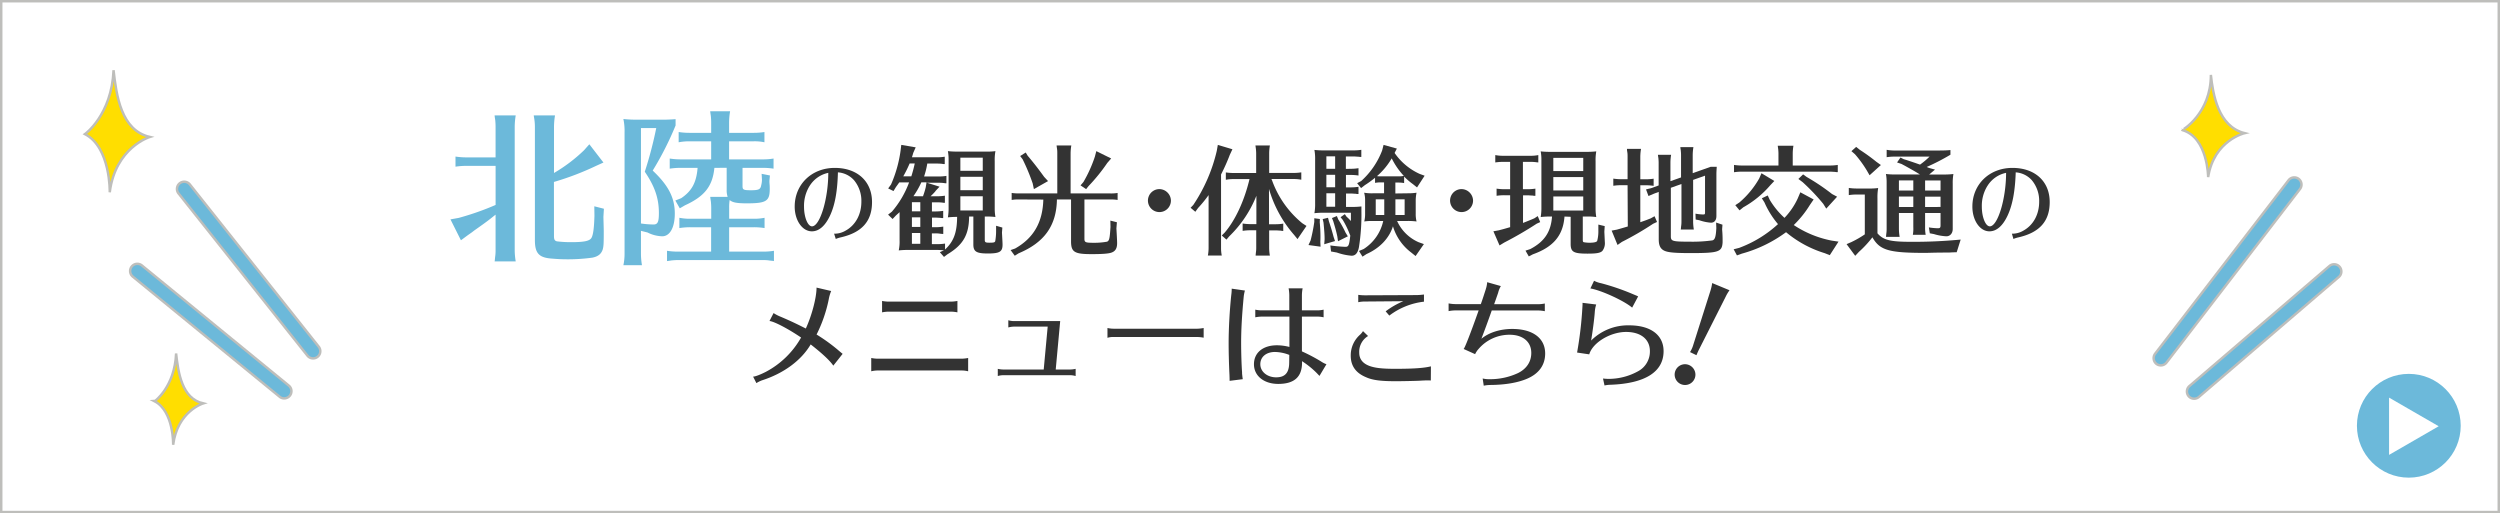 <svg xmlns="http://www.w3.org/2000/svg" viewBox="0 0 1018 209"><rect x="0" y="0" width="1018" height="209" fill="#808080" stroke="none"/><defs><style>.cls-1,.cls-6{fill:#fff;}.cls-1,.cls-2,.cls-3{stroke:#bebebb;stroke-miterlimit:10;}.cls-2,.cls-4{fill:#6cb9da;}.cls-3{fill:#ffde00;}.cls-5{fill:#333;}</style></defs><title>アートボード 44</title><g id="activity_bn"><rect class="cls-1" x="0.5" y="0.5" width="1017" height="208"/><path class="cls-2" d="M115.72,162.23a2.93,2.93,0,0,1-1.86-.67L54.14,112.7a2.94,2.94,0,1,1,3.72-4.55L117.59,157a2.94,2.94,0,0,1-1.87,5.22Z"/><path class="cls-2" d="M127.49,145.94a2.94,2.94,0,0,1-2.3-1.11L72.7,78.77a2.94,2.94,0,0,1,4.61-3.66l52.48,66.06a2.94,2.94,0,0,1-2.3,4.77Z"/><path class="cls-2" d="M879.88,148.78a2.9,2.9,0,0,1-1.79-.6,3,3,0,0,1-.54-4.13l54.29-70.58a2.94,2.94,0,1,1,4.66,3.58l-54.29,70.59A2.93,2.93,0,0,1,879.88,148.78Z"/><path class="cls-2" d="M893.45,162.36a2.94,2.94,0,0,1-1.91-5.17l57-48.87a2.94,2.94,0,1,1,3.83,4.47l-57,48.86A2.93,2.93,0,0,1,893.45,162.36Z"/><path class="cls-3" d="M71.71,143.94c.88,7.84,2.33,18.3,11,20.33,0,0-10.45,3.2-12.2,16.85,0,0,.29-13.65-7.55-17.72C63,163.4,71.13,157.59,71.71,143.94Z"/><path class="cls-3" d="M900.27,30.5c.83,7.77,2.91,21,13.73,23.72,0,0-12.48,2.92-14.84,17.9,0,0-.14-16.23-10.55-19.15C888.61,53,900.27,46.32,900.27,30.5Z"/><path class="cls-3" d="M46.24,28.59C47.41,39.07,49.35,53.05,61,55.77c0,0-14,4.27-16.31,22.53,0,0,.39-18.26-10.1-23.69C34.59,54.61,45.47,46.84,46.24,28.59Z"/><path class="cls-4" d="M201.8,87.4c-2.7,2.16-3.24,2.63-8.71,6.48l-.88.68-1.82,1.28-2.7,2-4.26-8.51,3.38-.61a111,111,0,0,0,15-5.27V67.54H190a29,29,0,0,0-4.52.33V63.75a30.36,30.36,0,0,0,4.52.34H201.8V51.53c0-1-.06-1.69-.13-2.57l-.2-1.28L201.4,47H210a29.51,29.51,0,0,0-.41,4.53v50.39a28.2,28.2,0,0,0,.41,4.52H201.4l.07-.33.13-1.35a17,17,0,0,0,.2-2.84Zm23.78,8.71c0,1.42.27,1.89,1.15,2.16a46.14,46.14,0,0,0,5.81.34c5.34,0,7.56-.47,8.31-1.76s1.08-4.46,1.21-9L242,84l3.91,1-.2,3.31c.07,3.1.14,4.66.14,6,0,5.06-.07,5.94-.41,7.23-.61,1.89-1.89,2.9-4.19,3.37a72.14,72.14,0,0,1-10.06.68c-2.16,0-3.85-.07-6.22-.27-5.47-.34-7.16-2.1-7.16-7.57V51.53a21.22,21.22,0,0,0-.27-3.25c-.07-.47-.13-.67-.2-1.28H226a29.51,29.51,0,0,0-.41,4.53V70.44a64.22,64.22,0,0,0,12.16-9.19l2.23-2.5,5.74,7.43-3,1.36a114,114,0,0,1-17.16,6.55Z"/><path class="cls-4" d="M261,103.54a28.14,28.14,0,0,0,.41,4.46h-7.57a21.83,21.83,0,0,0,.48-4.46V54a23.59,23.59,0,0,0-.48-5.54,47.15,47.15,0,0,0,5.61.27h8.65a69.75,69.75,0,0,0,7-.21v2.57a126.85,126.85,0,0,1-9.32,18.37c6.35,6,9,11,9,17.5,0,5.67-2,9.26-5.13,9.26a14.17,14.17,0,0,1-6-1.56L261,94ZM261,91a36.55,36.55,0,0,0,5.14.41c1.69,0,2.16-1.08,2.16-4.66,0-6-1.69-10.88-5.74-16.82a159.7,159.7,0,0,0,4.66-17.77H261ZM290.9,68.35c-.74,7.49-4,11.61-12,15.26l-2.09,1.22L275,81.65l2.37-.94c4.32-2.91,6.21-6.35,6.69-12.36h-6.89a28.77,28.77,0,0,0-4.46.33V64.56a29.55,29.55,0,0,0,4.46.34h12.42V57.54h-8.78a22.82,22.82,0,0,0-4.46.4V53.76a28.35,28.35,0,0,0,4.46.33h8.78V49.77c0-.88-.06-1.69-.13-2.5l-.2-1.35-.07-.61h8.11a27.6,27.6,0,0,0-.41,4.46v4.32h10a26,26,0,0,0,4.39-.33v4.18a18.47,18.47,0,0,0-4.39-.4h-10V64.9h13.71a25.93,25.93,0,0,0,4.39-.34v4.12a28,28,0,0,0-4.39-.33h-8.24v7.49c0,1.42.47,1.63,3.45,1.63s3.85-.34,4.12-1.9a9.45,9.45,0,0,0,.34-2.36l-.14-2.43,3.38.67-.2,2.17a14,14,0,0,0,.06,1.41c.07.75.07,1.35.07,1.89,0,5-1.42,5.88-9.32,5.88-4.06,0-5.88-.34-7-1.35a19.24,19.24,0,0,0-.2,3.18v4.45H307a21.24,21.24,0,0,0,4.33-.4v4.19a27.5,27.5,0,0,0-4.33-.34H296.91v9.93h13.92a25.76,25.76,0,0,0,4.32-.34v4.19l-.34-.07-1.28-.13a15.18,15.18,0,0,0-2.7-.21H276c-1,0-1.69.07-2.5.14l-1.29.2-.6.07v-4.19a27.6,27.6,0,0,0,4.39.34h13.57V92.53H281.1a28.5,28.5,0,0,0-4.46.34V88.68a22.13,22.13,0,0,0,4.46.4h8.51V84.63c0-.95-.06-1.62-.13-2.5l-.2-1.29-.07-.67h7.09a8.47,8.47,0,0,1-.4-2.84v-9Z"/><path class="cls-5" d="M339.65,95.16a8.82,8.82,0,0,0,4.63-1.22c4.07-2.22,6.47-6.59,6.47-11.8a13.12,13.12,0,0,0-3-8.77,9.73,9.73,0,0,0-6.55-3.19C341,77.88,340,83.47,338,87.76s-4.55,6.44-7.4,6.44c-3.89,0-7-4.44-7-10.07,0-9.06,6.92-15.76,16.32-15.76,9.18,0,15.17,5.48,15.17,13.92,0,7.8-4.14,12.43-12.84,14.39a10.3,10.3,0,0,0-1.92.63Zm-10-19.42a15.41,15.41,0,0,0-2.25,8.43c0,4.26,1.51,8,3.25,8,3.22,0,6.63-11.17,6.63-21.79A11.78,11.78,0,0,0,329.66,75.74Z"/><path class="cls-5" d="M401.34,61.73a26.42,26.42,0,0,0,4-.19,19.56,19.56,0,0,0-.29,4.05V85.18a19.22,19.22,0,0,0,.29,3.18,29.66,29.66,0,0,0-3.19-.19H401v9.5c0,1,.29,1.16,2,1.16s2.12-.14,2.27-.67a24.88,24.88,0,0,0,.34-3.86V91.93l2.55.73L408,94.73l.05.87c.14,2.56.19,3.47.19,4,0,2.9-1.16,3.62-6,3.62-4.63,0-5.89-.77-5.89-3.66V88.17h-1.73c-.05,7.43-2.42,11.53-8.83,15.39l-1.4,1.06-1.69-1.93,1.69-.77-.34,0-.34-.05c-.48,0-1.2-.09-2-.09H369.3a28.85,28.85,0,0,0-3.33.19,17.35,17.35,0,0,0,.34-4.1V86.38c-.29.29-.63.58-1.49,1.36l-1.36,1.44-1.83-1.78,1.55-1.21a38.7,38.7,0,0,0,7-11.92h-4c-.29.44-.58.82-1.35,1.89l-1,1.64-2.17-1.07,1.16-1.59a51.29,51.29,0,0,0,3.9-13.84L367,59,372.87,60l-1,2.27c-.24.91-.34,1.16-.53,1.78h10.13a19.51,19.51,0,0,0,3.23-.24V66.8l-.53,0-.67-.1c-.53-.05-1.21-.1-2-.1h-3.91a32.71,32.71,0,0,1-1.3,5.26h6a18.31,18.31,0,0,0,3.09-.24v3l-.48,0a14.92,14.92,0,0,0-2.61-.2h-4.82l5.11,1.6L381,77.7l-.19.29a24.1,24.1,0,0,1-1.89,1.93h2.66a19.74,19.74,0,0,0,3.18-.24v2.89l-.53,0-.67-.09c-.53-.05-1.16-.1-2-.1h-2.08v3.72h1.35a20.86,20.86,0,0,0,3.24-.24v2.94l-.53,0-.68-.1c-.53,0-1.21-.09-2-.09h-1.35v3.91h1.4a18.86,18.86,0,0,0,3.19-.25v3l-.24,0-1-.1a11.19,11.19,0,0,0-2-.14h-1.4v4.39h2.13a20.83,20.83,0,0,0,3.23-.24v2.41c3.52-3.23,4.87-6.85,4.92-13.27a34.31,34.31,0,0,0-3.76.19,21.75,21.75,0,0,0,.29-4V65.06a18.6,18.6,0,0,0-.29-3.52,34.17,34.17,0,0,0,4,.19Zm-30.93,4.82a51.47,51.47,0,0,1-2.6,5.26h3.28a53.08,53.08,0,0,0,1.4-5.26Zm.92,15.78v3.72h3.42V82.33Zm0,10.09h3.42V88.51h-3.42Zm0,6.85h3.42V94.88h-3.42Zm4.53-19.35.1-.34a29.07,29.07,0,0,0,1-3.33l.33-2h-2.12a35,35,0,0,1-3.23,5.65Zm24.32-15.73h-9.12v5.36h9.12ZM391.06,72v5.45h9.12V72Zm0,7.91v5.79h9.12V79.92Z"/><path class="cls-5" d="M415.09,81.22a15.8,15.8,0,0,0-3.14.2V78.57a20.57,20.57,0,0,0,3.14.19h15.44V62.45c0-.62,0-1.2-.1-1.78l-.14-1-.05-.43h6a19.89,19.89,0,0,0-.29,3.18V78.76h16a16.41,16.41,0,0,0,3.14-.19v2.85a15.93,15.93,0,0,0-2.56-.2H441.58v16c0,1.45.43,1.64,3.66,1.64a28.86,28.86,0,0,0,5.46-.43c1-.29,1.2-1.31,1.49-6l-.05-2.6,2.66.67L454.6,93c.15,2.55.29,5.11.29,6,0,2.07-.67,3.23-2.17,3.81-1.2.48-3.76.67-8.3.67-6.94,0-8.29-.86-8.29-5.25v-17h-5.75c-.19,10.66-5.11,17.52-15.58,21.91l-1.59,1-1.69-2.31,1.83-.63c7.53-4.25,11.24-10.66,11.49-19.93Zm3.38-17.8c2.22,2.6,4.29,5.26,6.7,8.59l1.6,1.73L421,77l-.49-2.31a81.65,81.65,0,0,0-4.1-9.84l-1-1.31,2.27-1.44Zm34,1.11-1.59,1.83a72.58,72.58,0,0,1-7.62,9.41l-1,1.25L440,75.48l1.16-1.35a53.6,53.6,0,0,0,4.68-10.37l.58-2.22Z"/><path class="cls-5" d="M476.8,81.66A4.68,4.68,0,1,1,472.12,77,4.78,4.78,0,0,1,476.8,81.66Z"/><path class="cls-5" d="M497.21,100.86a15.63,15.63,0,0,0,.29,3.18h-5.65a16.58,16.58,0,0,0,.29-3.18V79.44a50.18,50.18,0,0,1-4.29,5.26l-1.11,1.54-1.93-1.64,1.11-1.16a66.77,66.77,0,0,0,9.55-22L495.9,59l5.94,1.78-1.06,2.27a79.27,79.27,0,0,1-3.57,8Zm19.54-9.55h2.6a18.86,18.86,0,0,0,3.19-.25v3L522,94l-.68-.1c-.53,0-1.16-.09-2-.09H516.8v7.09a19.16,19.16,0,0,0,.29,3.18H511.3l0-.24.1-1a12,12,0,0,0,.14-2V93.77H509a19.68,19.68,0,0,0-3,.24v-3a20.4,20.4,0,0,0,3,.25h2.6V79.73a47.33,47.33,0,0,1-11.05,16.5l-1.15,1.35-1.89-1.69,1.21-1.21c4.34-5.06,8-13,10.08-21.76h-6.41a16.66,16.66,0,0,0-3.23.29v-3a22,22,0,0,0,3.23.24h9.12v-8c0-.62-.05-1.2-.1-1.78l-.14-1-.05-.43h5.88a19.89,19.89,0,0,0-.29,3.18v8h9.85a20.83,20.83,0,0,0,3.23-.24v3a17.4,17.4,0,0,0-3.23-.29h-8.93l.29.68a40,40,0,0,0,12.26,17.32L532,92l-3.66,5.36L527,95.7a49.25,49.25,0,0,1-10.27-18.77Z"/><path class="cls-5" d="M537.45,89.18l-.05,1.35c.19,1.93.29,4.06.29,5.79,0,.39,0,1.21-.05,2.13l.09,2-4.92-.67.87-1.88a68.6,68.6,0,0,0,1.5-7.53v-1.5ZM550,68.73a18.67,18.67,0,0,0,3.18-.25v3a19.4,19.4,0,0,0-3.18-.24h-1.93v5.06h1.88a20.66,20.66,0,0,0,3.23-.24V79l-.53,0-.67-.1c-.53,0-1.21-.1-2-.1h-1.88v5.46h2.17a30.75,30.75,0,0,0,4.1-.2v1.74a85.61,85.61,0,0,1-1,14.81c-.44,2.36-1.4,3.52-3,3.52a23.28,23.28,0,0,1-6-1.3l-2.37-.43-.29-2.46a57.42,57.42,0,0,0,6.13.57c1.3,0,1.54-.57,2-4.58l-.68-1.69a36,36,0,0,0-2.41-4.73l-.87-1.06,1.74-1.25.67,1A21.79,21.79,0,0,1,550.09,90V89l0-.87V86.63H538.56a26.66,26.66,0,0,0-3.33.19,20.94,20.94,0,0,0,.29-4V65a19.47,19.47,0,0,0-.29-3.95,34.17,34.17,0,0,0,4,.19h11.92a19.74,19.74,0,0,0,3.18-.24V63.9l-.53,0-.67-.09c-.53,0-1.16-.1-2-.1h-3.09v5.07ZM541.16,90.2c.63,1.83,1.4,4.39,1.88,6.27l.58,1.69-4.39,1.3.15-2c0-1.93-.15-3.71-.44-6.8l-.34-1.45,2.17-.53Zm2.51-26.54H540.1v5.07h3.57Zm-3.57,7.53v5.06h3.57V71.19Zm0,7.52v5.46h3.57V78.71Zm4.82,10.62a44.81,44.81,0,0,1,3,5.4l.92,1.5-4,2-.29-2c-.44-2.08-1-4-1.64-6.13l-.53-1.31,2-.82ZM573.2,78.71a22.47,22.47,0,0,0,3.62-.24,15.75,15.75,0,0,0-.34,3.43v5a12.66,12.66,0,0,0,.34,3.28,26.94,26.94,0,0,0-3.62-.2h-4.3a17.13,17.13,0,0,0,8.74,8.64l2.17.77-3.38,4.87-1.79-1.44a20.8,20.8,0,0,1-7.43-10.67c-1.54,4.88-5.35,8.88-10.75,11.29l-1.65,1.07-1.44-2.32,1.88-.77a18.16,18.16,0,0,0,8-11.44h-4.78a21.14,21.14,0,0,0-2.94.2,12.84,12.84,0,0,0,.34-3.28V81.7a11.4,11.4,0,0,0-.39-3.23,18.21,18.21,0,0,0,3.52.24h4.59V74.27h-1.4a11.89,11.89,0,0,0-2.27.2V72.39a41.67,41.67,0,0,1-4.15,3l-1.54,1.2-1.6-2,1.64-.87a32.16,32.16,0,0,0,8.54-12.45l.58-2.27,5.41,1.5-.92,1.78a24.73,24.73,0,0,0,10.23,8.54l2,.73-3.09,4.77-1.69-1.35a25.11,25.11,0,0,1-3.57-3.09v2.66a13,13,0,0,0-2.37-.2h-1.2v4.44Zm-13,2.46v6.37h3.47V81.17Zm9.26-9.36a10.23,10.23,0,0,0,2.18-.19,29.6,29.6,0,0,1-4.93-7.14,28.64,28.64,0,0,1-6,7.24,7.86,7.86,0,0,0,1.5.09Zm2.51,15.73V81.17h-3.76v6.37Z"/><path class="cls-5" d="M599.83,81.66A4.68,4.68,0,1,1,595.15,77,4.78,4.78,0,0,1,599.83,81.66Z"/><path class="cls-5" d="M620.17,90.78c1.49-.58,3.17-1.25,4.61-1.88l1.39-.91,1,2.45-1.39.62a147.48,147.48,0,0,1-13.3,7.73l-1.87,1.15-2.5-5.76,2.12-.38c1.87-.48,2.06-.53,4.7-1.3v-13h-2.35a20.72,20.72,0,0,0-3.17.23V76.81a21.25,21.25,0,0,0,3.17.24h2.35V65.91h-2.88a20.89,20.89,0,0,0-3.17.24v-3a16.82,16.82,0,0,0,3.17.29h11.18a16.1,16.1,0,0,0,3.17-.29v3l-.52-.05-.68-.09c-.53-.05-1.15-.1-2-.1h-3.07V77.05H622a20.51,20.51,0,0,0,3.21-.24v2.92l-.53,0-.67-.1c-.53,0-1.2-.09-2-.09h-1.83Zm16.9-2.6-.05.44c-.67,7.39-4.61,12-12.82,14.93l-1.68.86-1.34-2.35,1.92-.63c5.76-3,8.45-7,8.88-13.25h-1.49a27.83,27.83,0,0,0-3.12.2,22.4,22.4,0,0,0,.29-4.08V65.19a18.59,18.59,0,0,0-.29-3.55,32.77,32.77,0,0,0,3.89.19H646a34.48,34.48,0,0,0,4-.19,20.38,20.38,0,0,0-.28,4.08V85.16a20.73,20.73,0,0,0,.28,3.22,23.81,23.81,0,0,0-4-.2h-1.49v9.41c0,.77.1,1,.53,1.06a12.56,12.56,0,0,0,2.16.19c1.87,0,2.88-.24,3.17-.72a15.34,15.34,0,0,0,.48-4.27v-2.4l2.59.62-.14,2.11v.39l.19,4a5.12,5.12,0,0,1-1,3.6c-.82.82-2.3,1.11-6,1.11-5.76,0-6.92-.67-6.92-4v-11Zm7.63-23.9H632.51v5.37H644.7Zm0,7.82H632.51v5.47H644.7ZM632.51,80v5.72H644.7V80Z"/><path class="cls-5" d="M662.75,75.41h-2.64a20.89,20.89,0,0,0-3.17.24V72.73a21.25,21.25,0,0,0,3.17.24h2.64V63.85c0-.68,0-1.2-.1-1.83l-.14-.91,0-.48h5.71a21.14,21.14,0,0,0-.29,3.22V73h2.26a19.62,19.62,0,0,0,3.17-.24v2.92a20.37,20.37,0,0,0-3.17-.24h-2.26V90.49l2.45-.87c.63-.24.82-.33,1.73-.67l1.63-.91,1,2.35-1.58.72a124.21,124.21,0,0,1-12.72,7.39l-1.78,1.25-2.4-5.85,2.11-.39c1.92-.53,2.69-.77,4.47-1.29ZM680.37,96.2c0,2,.57,2.21,7.58,2.21a59.5,59.5,0,0,0,9.36-.53c1-.29,1.39-1.39,1.58-5l-.09-2.26,2.59.87-.14,1.92a51.6,51.6,0,0,1,.19,5.33c-.24,3.84-1.63,4.32-13,4.32-6.82,0-9.55-.29-11-1.11s-2-2.21-2-4.51V78.15l-1.83.67-2.35,1-1-2.69,2.45-.62,2.69-1V66.25c0-.68-.05-1.2-.1-1.83l-.14-.91-.05-.48h5.37a20.31,20.31,0,0,0-.28,3.22v7.53l4.32-1.53V63.08c0-.67-.05-1.16-.1-1.78l-.14-.91-.05-.48h5.33a21.14,21.14,0,0,0-.29,3.17v7.44l7.29-2.59h2.5c-.09,1.44-.14,2.11-.14,3.21v16.8c0,1.73-.82,2.74-2.21,2.74a18.3,18.3,0,0,1-4.75-1l-1.49-.29L690.4,87a20,20,0,0,0,3.07.34c.72,0,.82-.1.82-.86V71.53l-4.85,1.72v17a20.19,20.19,0,0,0,.29,3.21H684.4l.05-.24.09-1a11.86,11.86,0,0,0,.15-2V74.93l-4.32,1.54Z"/><path class="cls-5" d="M737,83.43a42.38,42.38,0,0,1-6.58,8.21A42.4,42.4,0,0,0,746,98l2.64.39-3.55,5.52-2.07-.82a45.1,45.1,0,0,1-15.74-8.54,54.52,54.52,0,0,1-18,8.73l-2,.72-1.34-2.49,2.26-.58A47.91,47.91,0,0,0,724,91.26a36.1,36.1,0,0,1-5.52-8.84l-1.06-1.68,2.4-1.15.82,1.78a32.11,32.11,0,0,0,6,7.34A28.87,28.87,0,0,0,732,80.89l1.1-2.59,5.42,2.92ZM724.19,62.55c0-.63-.05-1.2-.1-1.78l-.14-1-.05-.43h6.39a19.79,19.79,0,0,0-.29,3.17V67.4h15.12a20.71,20.71,0,0,0,3.22-.24v2.93l-.53,0-.67-.1c-.53,0-1.21-.09-2-.09H709.31a19.85,19.85,0,0,0-3.22.24V67.16a21.86,21.86,0,0,0,3.22.24h14.88Zm-1.68,11.14-1.63,1.72a40.45,40.45,0,0,1-11,9l-1.54,1.25-1.73-2.11,1.68-1.11a36.56,36.56,0,0,0,8.07-9.79l.91-2.11Zm13.15-1.64A86.87,86.87,0,0,1,746,79l2.07,1.1-4.42,4.85L742.43,83a83.56,83.56,0,0,0-8.4-8.83l-1.73-1.3L734.22,71Z"/><path class="cls-5" d="M789.33,102.87c-1.92,0-3.84.1-5.62.1-14.64,0-18.29-1.11-21.27-6.34a42.73,42.73,0,0,1-5.47,5.91l-1.53,1.63-3.51-4.75,2-.87a40.84,40.84,0,0,0,5.42-3.12V79.21H756a20.46,20.46,0,0,0-3.17.24V76.52a20.54,20.54,0,0,0,3.17.24h4.85a26.75,26.75,0,0,0,3.94-.19,22.36,22.36,0,0,0-.29,4.22V95c2.35,2.74,5.18,3.46,13.44,3.46a197.08,197.08,0,0,0,20.45-.91l-1.63,5.18c-1,0-1.15,0-3.07.1l-1.59,0ZM757.31,61a78.29,78.29,0,0,1,6.77,4.9l1.82,1.3-4.61,4.17-1.15-2a46.26,46.26,0,0,0-4.8-6.57l-1.44-1.25,1.92-1.73ZM783.9,92.46a15.81,15.81,0,0,0,.24,3.16h-5.23a14.23,14.23,0,0,0,.19-3.16V86.74h-5.86v6.48a20.2,20.2,0,0,0,.29,3.22H768l0-.24.1-1a13.14,13.14,0,0,0,.14-2V74.31a18.07,18.07,0,0,0-.29-3.46,31.8,31.8,0,0,0,4,.2h9.84l-.53-.34c-1.63-1-2.74-1.63-5.52-3.17l-1.44-.77-1.82-.62,1.39-2,1.34.68,1.11.33c2.16.72,2.78.91,4.7,1.59l.82.28a31.31,31.31,0,0,0,3.88-3.26h-14.3a20.89,20.89,0,0,0-3.17.24V61a16.82,16.82,0,0,0,3.17.29H787.6c3,0,4.8,0,6.62-.19V63a89.92,89.92,0,0,1-9.69,5c.14,0,.43.2,1,.39l2.4.67-2.36,2h5.86a31.12,31.12,0,0,0,4-.2,21.34,21.34,0,0,0-.28,4V93.22c0,1.78-1.06,3-2.6,3a20.77,20.77,0,0,1-5.08-.91L785.82,95l-.38-2.4a26.09,26.09,0,0,0,3.69.34c.82,0,1.06-.24,1.06-1.2v-5H783.9Zm-4.8-19h-5.86v4.13h5.86Zm0,6.58h-5.86V84.3h5.86Zm4.8-2.45h6.29V73.49H783.9Zm6.29,6.68V80.07H783.9V84.3Z"/><path class="cls-5" d="M819.25,95.16a8.78,8.78,0,0,0,4.62-1.22c4.07-2.22,6.48-6.59,6.48-11.8a13.17,13.17,0,0,0-3-8.77,9.75,9.75,0,0,0-6.55-3.19c-.26,7.7-1.3,13.29-3.3,17.58s-4.55,6.44-7.4,6.44c-3.88,0-6.95-4.44-6.95-10.07,0-9.06,6.92-15.76,16.31-15.76,9.18,0,15.18,5.48,15.18,13.92,0,7.8-4.15,12.43-12.84,14.39a10.17,10.17,0,0,0-1.93.63Zm-10-19.42A15.33,15.33,0,0,0,807,84.17c0,4.26,1.52,8,3.25,8,3.22,0,6.63-11.17,6.63-21.79A11.73,11.73,0,0,0,809.26,75.74Z"/><path class="cls-5" d="M315,127.48a15.77,15.77,0,0,0,3,1.54c4.37,1.87,6.67,3,10.13,4.75,2.5-5.43,4.37-12.67,4.37-16.66l5.95,1.39a17,17,0,0,0-1,3.46,56.9,56.9,0,0,1-4.94,14.26,70.62,70.62,0,0,1,8.54,6.14c1.39,1.2,1.63,1.35,2.07,1.73l-3.8,4.8c-1.34-2-4.46-4.94-9.21-8.64-3.84,6.53-11,11.81-19.88,14.64A12.94,12.94,0,0,0,308,156l-1.34-2.64c.72.05,3-.82,5.14-1.92a35.46,35.46,0,0,0,14.4-14c-5.23-3.55-11-6.58-12.87-6.72Z"/><path class="cls-5" d="M394.23,151.19a11.06,11.06,0,0,0-2.69-.33H357.45a11.28,11.28,0,0,0-2.68.33v-5.42a14,14,0,0,0,2.68.29h34.09a14.55,14.55,0,0,0,2.69-.29Zm-4.37-24a14.55,14.55,0,0,0-2.69-.29h-25.3a14.91,14.91,0,0,0-2.69.29v-4.65a14,14,0,0,0,2.69.28h25.3a14.38,14.38,0,0,0,2.69-.28Z"/><path class="cls-5" d="M412.94,133a8.93,8.93,0,0,0-2.35.34v-2.93a8.45,8.45,0,0,0,2.35.34h18.77l-1.82,19.72h5.76a10.85,10.85,0,0,0,2.35-.28v2.93a8.15,8.15,0,0,0-2.35-.34h-27a8.2,8.2,0,0,0-2.35.34v-2.93a10.51,10.51,0,0,0,2.35.28H425L426.62,133Z"/><path class="cls-5" d="M490.13,137.51a14.23,14.23,0,0,0-2.54-.28H453.5a7.23,7.23,0,0,0-2.54.33v-4a11.24,11.24,0,0,0,2.54.29h34.09a15.32,15.32,0,0,0,2.54-.29Z"/><path class="cls-5" d="M500.69,155.08c0-.91,0-1-.05-2.45-.19-3.55-.34-9.16-.34-12.67,0-6.19.39-13.25,1.06-19.73a18.57,18.57,0,0,0,.19-2.69l5.38.77a14.93,14.93,0,0,0-.48,2.4c-.72,7.59-1.06,13.44-1.06,19,0,3.51.15,8.93.38,11.81v.58c.05.43.15,1.58.29,2.3ZM525,120.14a16.15,16.15,0,0,0-.28-2.74h5.71a15.41,15.41,0,0,0-.29,2.74v6.24h6.15a11.58,11.58,0,0,0,2.68-.29v3.12a11.63,11.63,0,0,0-2.68-.29h-6.15v14.16a69.94,69.94,0,0,1,7.83,4.13,9.36,9.36,0,0,0,2.16,1.1l-2.84,4.76L536,151.72a36.42,36.42,0,0,0-5.81-4.65v.57c0,5.86-3.17,8.69-9.7,8.69-5.8,0-9.88-3.26-9.88-8s3.69-7.73,9.36-7.73a20.58,20.58,0,0,1,5.08.68V128.92H513.84a14.91,14.91,0,0,0-2.69.29v-3.12a12.32,12.32,0,0,0,2.69.29H525Zm0,24.38a17.05,17.05,0,0,0-5.8-1.2c-3.6,0-6,2-6,5s2.79,5.33,6.44,5.33,5.32-1.87,5.32-6.1Z"/><path class="cls-5" d="M582.63,154.94c-.77-.05-1.06-.05-1.35-.05-.58,0-1.82.05-3.45.15-2.26.09-6.82.19-9.61.19-6,0-9.36-.43-12-1.64-4.13-1.72-6.2-4.6-6.2-8.78a11.22,11.22,0,0,1,3.6-8.35,6.57,6.57,0,0,0,1.39-1.63l2.07,2a7.48,7.48,0,0,0-3.6,6.77c0,2.59,1.39,4.37,4.18,5.42,2.3.82,5.13,1.16,10.41,1.16,7.49,0,11.71-.29,14.6-1Zm-26.55-32.16a13.21,13.21,0,0,0-3,.28v-3a20.25,20.25,0,0,0,3,.19l20.54-.09a25.46,25.46,0,0,0,3.22-.24v2.92a28.67,28.67,0,0,0-14.11,5.67l-1.49-1.73a31.71,31.71,0,0,1,7.2-4.13Z"/><path class="cls-5" d="M589.87,123.54a14.47,14.47,0,0,0,2.69.29H603c.82-2.3,1.45-4.32,2-6l.1-.38.05-.14a11.57,11.57,0,0,0,.43-2.4l5.57,1.58a9.85,9.85,0,0,0-1.11,2.74c-.57,1.68-1.15,3.31-1.63,4.65h17.91a14.44,14.44,0,0,0,2.73-.29v3.13a14.44,14.44,0,0,0-2.73-.29H607.44c-1.39,4-2.93,8.16-4.22,11.52,3.07-2.55,7.63-4,12.57-4,8.35,0,13.4,3.75,13.4,10,0,4.7-2.55,8.25-7.49,10.32-3.75,1.58-8.79,2.44-14.74,2.49a14.93,14.93,0,0,0-2.78.29l-.44-2.93a11.64,11.64,0,0,0,3,.29,26.82,26.82,0,0,0,11.38-2.49c3.5-1.73,5.42-4.61,5.42-8.21,0-4.52-3.41-7.4-8.78-7.4A16.52,16.52,0,0,0,602.16,142a8.48,8.48,0,0,0-1.49,2.21l-4.7-2.12c.38,0,3-6.81,6.14-15.69h-9.55a14.82,14.82,0,0,0-2.69.29Z"/><path class="cls-5" d="M642.19,143.56a155.84,155.84,0,0,0,2.21-19.25,7.62,7.62,0,0,0,0-1l5.57.68a13.24,13.24,0,0,0-.58,3.16c-.19,2.89-1,8.74-1.49,11.53a21.26,21.26,0,0,1,15.51-6.2c8.74,0,14,3.94,14,10.52,0,8.44-7.54,13.2-21.79,13.68a11.81,11.81,0,0,0-2.26.29l-.62-2.84a20.91,20.91,0,0,0,2.16.15,24.82,24.82,0,0,0,12.24-3.17,9.1,9.1,0,0,0,4.7-8.11c0-4.85-3.7-7.83-9.7-7.83-6.43,0-13.63,4.37-15,9.12Zm22.42-18.29c-3.17-2.73-12.39-7-17-7.82l1.49-3.12a10.72,10.72,0,0,0,2.88,1,93.81,93.81,0,0,1,12.77,4.37c1.25.53,1.87.77,2.3,1Z"/><path class="cls-5" d="M690.38,152.54a4.23,4.23,0,1,1-4.17-4.23A4.27,4.27,0,0,1,690.38,152.54Zm-2.2-9.17a11.49,11.49,0,0,0,1.15-2.4l7.2-22.71a19.23,19.23,0,0,0,.67-3l7.06,2.93a16.66,16.66,0,0,0-1.59,2.69L692,142a27.48,27.48,0,0,0-1.2,2.64Z"/><circle class="cls-4" cx="980.87" cy="173.37" r="21.13"/><polygon class="cls-6" points="972.83 173.57 972.83 161.91 982.93 167.74 993.03 173.57 982.93 179.4 972.83 185.23 972.83 173.57"/></g></svg>